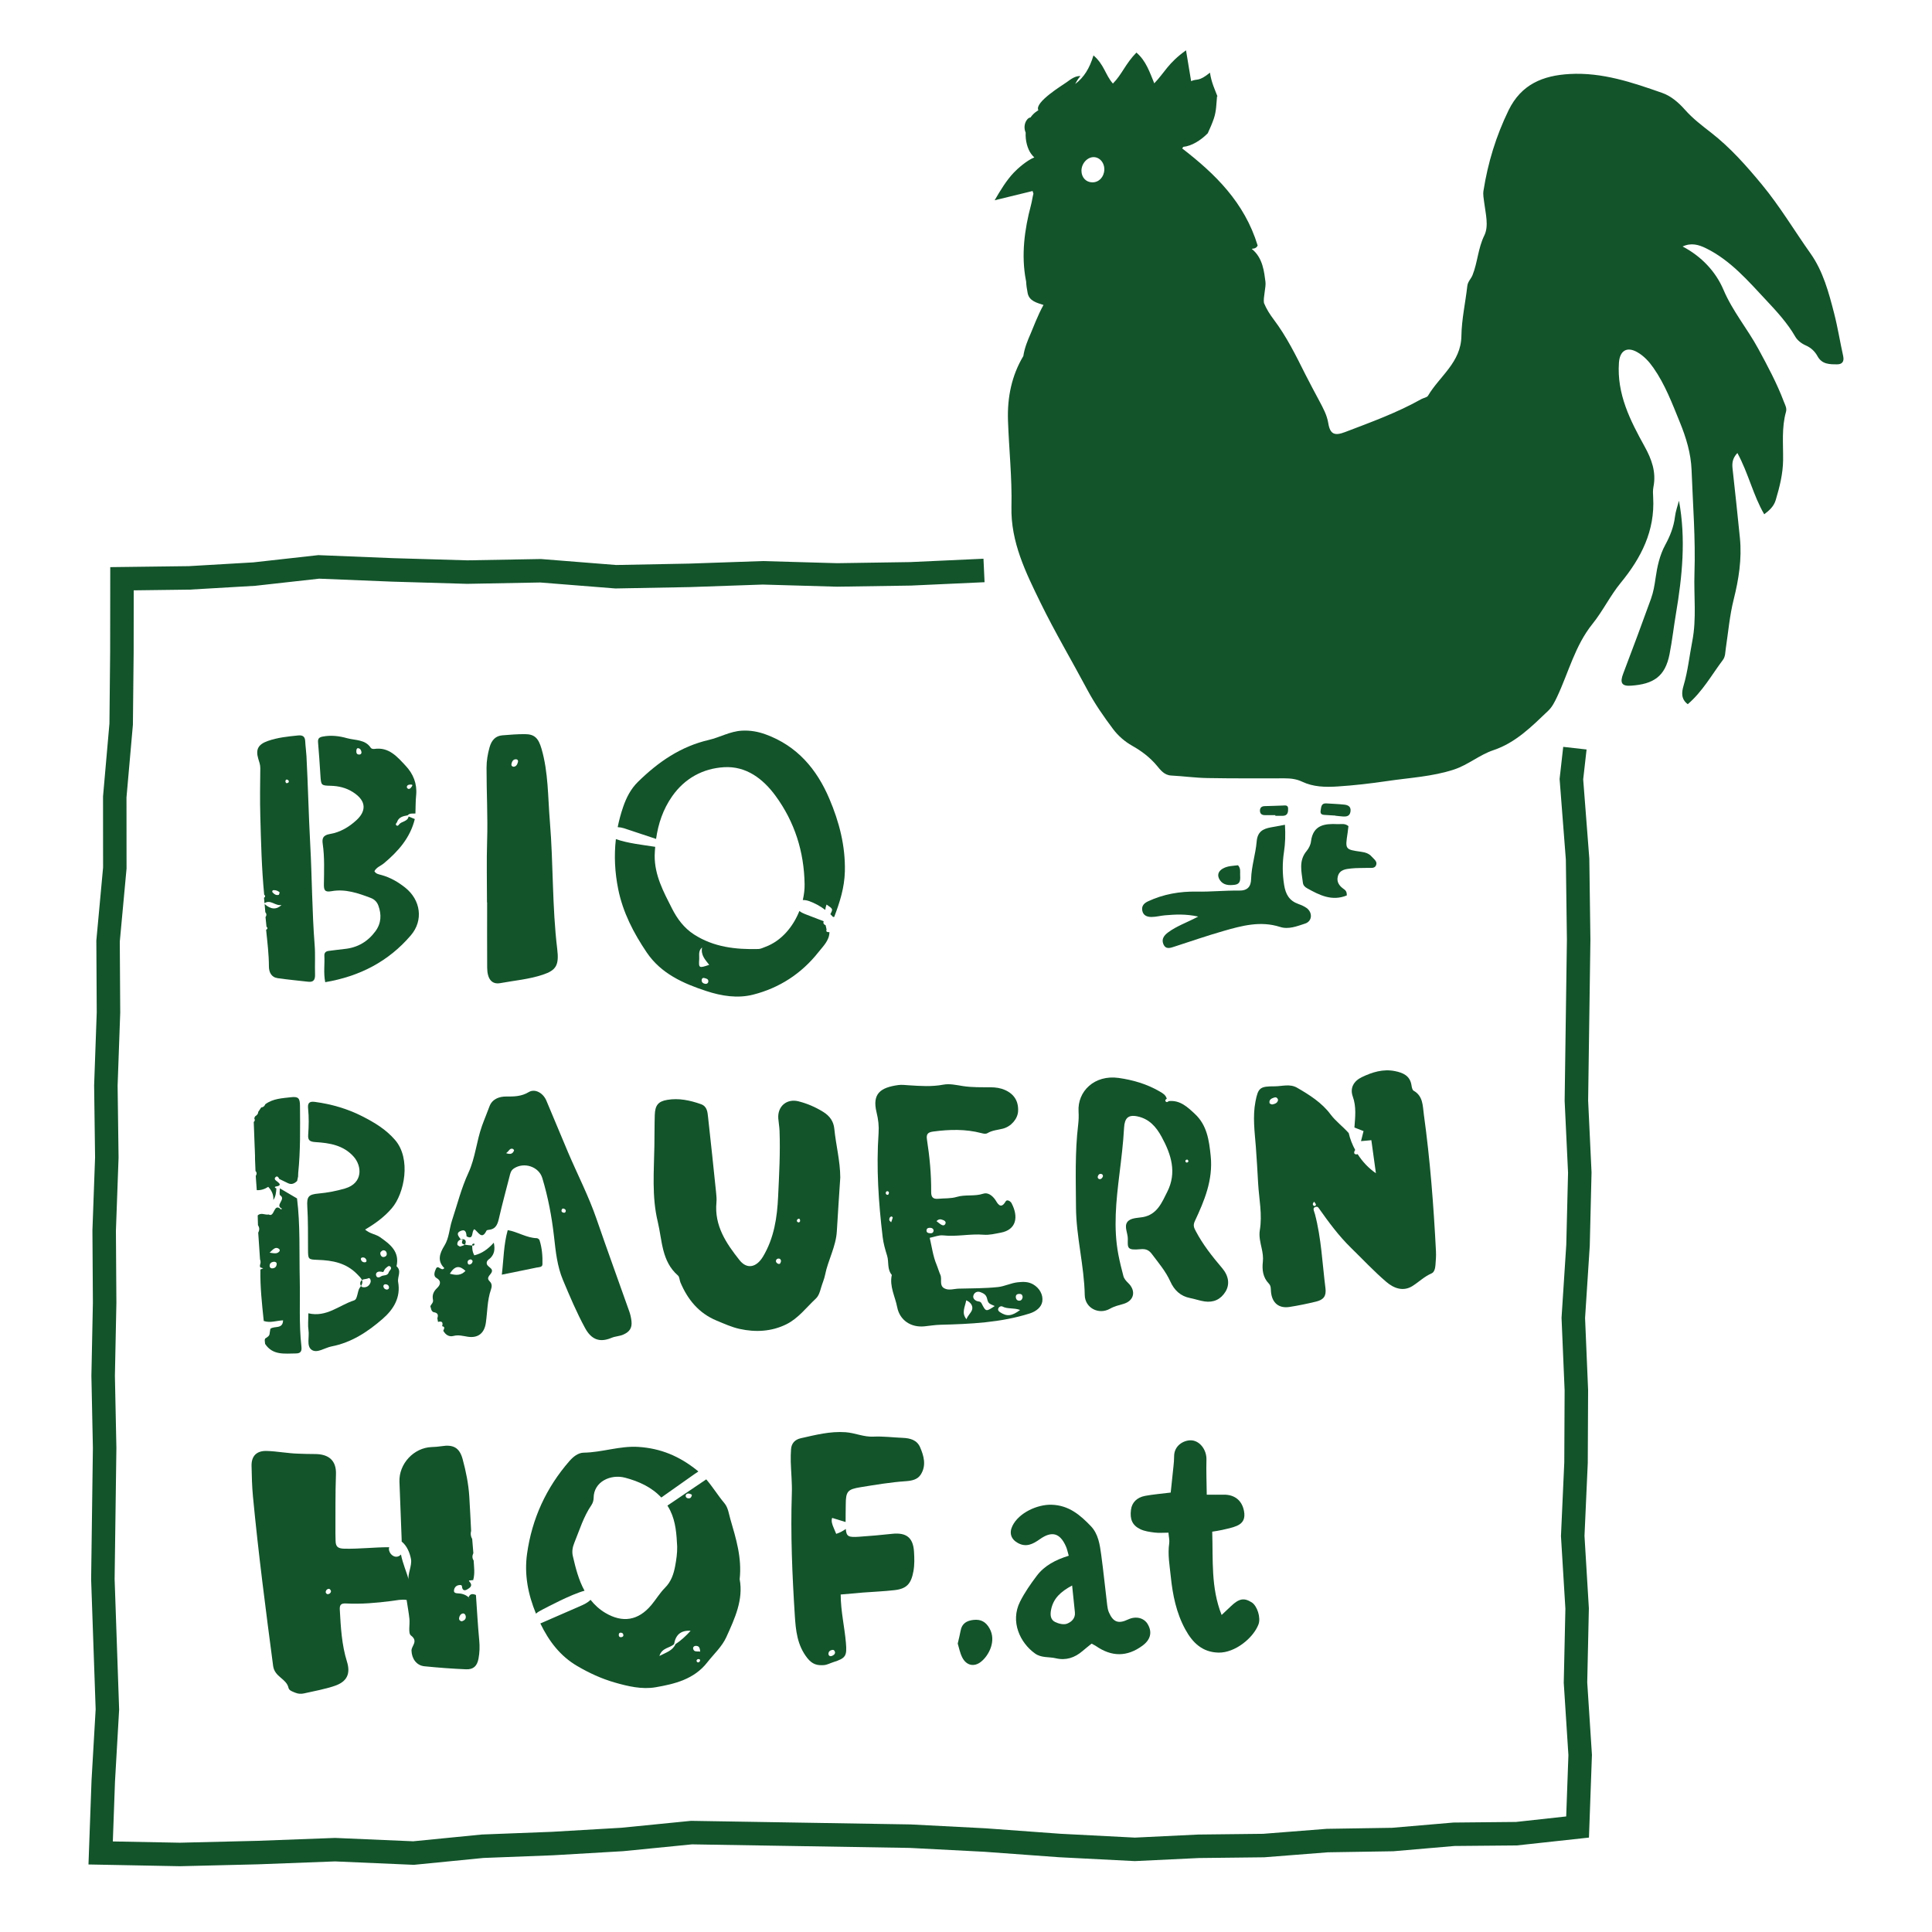 <?xml version="1.0" encoding="UTF-8"?>
<svg id="Ebene_1" xmlns="http://www.w3.org/2000/svg" xmlns:xlink="http://www.w3.org/1999/xlink" version="1.1" viewBox="0 0 600 600">
  <!-- Generator: Adobe Illustrator 29.5.0, SVG Export Plug-In . SVG Version: 2.1.0 Build 137)  -->
  <defs>
    <style>
      .st0 {
        fill: none;
      }

      .st1 {
        fill: #13542b;
      }

      .st2 {
        clip-path: url(#clippath);
      }
    </style>
    <clipPath id="clippath">
      <rect class="st0" x="27.48" y="15.623" width="545.042" height="563.948"/>
    </clipPath>
  </defs>
  <g class="st2">
    <path class="st1" d="M362.874,475.987c-1.649,0-2.991.132-4.288-.036-1.513-.192-3.115-.399-4.46-1.05-2.515-1.218-3.274-3.111-2.887-6.053.287-2.204,1.801-3.813,4.424-4.3,2.496-.459,5.039-.659,7.91-1.018.291-2.727.591-5.462.863-8.197.1-.994.204-1.996.196-2.995-.04-3.418,2.947-5.035,5.131-5.035,2.811.004,4.991,2.939,4.911,6.005-.096,3.494.048,6.996.092,10.885,2.009,0,3.63.024,5.251-.004,3.398-.056,5.702,1.785,6.321,5.091.415,2.224-.2,3.717-2.236,4.592-1.409.607-2.963.89-4.468,1.246-1.062.252-2.148.383-3.166.559.28,8.757-.451,17.401,2.919,25.87,1.006-.95,1.948-1.833,2.883-2.719,2.527-2.408,4.077-2.695,6.46-1.194,1.705,1.074,2.891,4.752,2.104,6.832-1.597,4.221-7.283,8.86-12.382,8.768-5.083-.088-8.126-3.134-10.346-7.207-2.799-5.123-3.925-10.693-4.52-16.495-.351-3.426-.982-6.772-.475-10.234.14-.95-.128-1.96-.236-3.31"/>
    <path class="st1" d="M332.958,492.392c-3.518,1.889-5.866,3.985-6.548,7.587-.299,1.561-.168,3.043,1.274,3.753,1.082.531,2.647.91,3.682.519,1.334-.503,2.651-1.637,2.456-3.518-.272-2.595-.539-5.191-.863-8.341M339,510.448c-1.078.878-1.952,1.553-2.787,2.276-2.424,2.088-5.143,3.015-8.337,2.264-2.136-.499-4.44-.06-6.421-1.465-4.648-3.306-7.786-9.906-4.676-16.099,1.429-2.847,3.286-5.514,5.215-8.066,2.416-3.194,5.894-4.963,9.918-6.213-.307-1.038-.487-1.996-.866-2.867-1.841-4.197-4.372-4.927-8.146-2.244-2.12,1.501-4.189,2.571-6.756,1.178-2.18-1.182-2.807-3.138-1.709-5.362,1.98-4.033,7.71-6.676,12.162-6.54,5.367.168,8.884,3.202,12.194,6.664,2.312,2.416,2.775,5.758,3.21,8.944.703,5.175,1.222,10.374,1.849,15.564.092.763.228,1.557.531,2.252,1.334,3.055,2.943,3.63,5.946,2.212,2.424-1.142,4.943-.535,6.117,1.469,1.481,2.535.831,4.839-1.629,6.656-4.831,3.558-9.615,3.478-14.466.112-.355-.244-.763-.415-1.35-.735"/>
    <path class="st1" d="M297.433,510.423c.375-1.649.691-2.823.898-4.013.399-2.264,1.941-3.103,3.997-3.33,2.328-.26,3.821.631,4.943,2.567,2.248,3.885-.148,8.461-2.599,10.418-2.14,1.713-4.544,1.198-5.826-1.306-.735-1.429-1.022-3.087-1.413-4.336"/>
    <path class="st1" d="M247.876,378.53c-.335.188-.507.491-.339.831.08.152.427.299.587.248.379-.12.419-.467.307-.823-.092-.295-.283-.379-.555-.256M242.557,391.655c-.036-.439-.248-.763-.643-.791-.583-.044-.974.335-.938.882.02.272.399.647.691.739.711.224.751-.407.89-.831M260.956,365.677c-.359,5.57-.751,11.136-1.07,16.706-.272,4.771-2.735,8.94-3.65,13.536-.268,1.358-.859,2.643-1.242,3.981-.355,1.238-.703,2.519-1.645,3.406-2.955,2.767-5.466,6.153-9.152,7.97-4.576,2.264-9.559,2.519-14.498,1.433-2.46-.539-4.819-1.621-7.167-2.591-5.49-2.272-8.96-6.508-11.22-11.859-.295-.703-.264-1.701-.763-2.132-5.131-4.452-4.887-10.953-6.285-16.742-1.869-7.73-1.162-15.668-1.038-23.542.052-3.182.02-6.369.12-9.547.096-3.023,1.042-4.245,3.877-4.724,3.594-.607,7.067.14,10.457,1.334,1.968.695,2.044,2.484,2.224,4.093.875,7.798,1.681,15.6,2.492,23.402.104,1.014.196,2.048.1,3.055-.679,7.207,3.043,12.697,7.183,17.908,2.34,2.947,5.283,2.224,7.291-1.134,3.446-5.766,4.384-12.143,4.684-18.639.319-6.812.699-13.632.439-20.46-.048-1.266-.295-2.519-.387-3.785-.276-3.781,2.643-6.253,6.317-5.311,2.719.695,5.239,1.785,7.67,3.294,2.088,1.298,3.198,3.035,3.41,5.203.495,5.055,1.833,10.018,1.853,15.145"/>
    <path class="st1" d="M276.086,370.467c-.072-.407-.323-.631-.711-.491-.156.052-.323.359-.307.543.028.387.331.627.711.531.144-.04.208-.383.307-.583M276.761,379.587c.196-.563.379-1.006.487-1.461.02-.088-.307-.379-.403-.351-.567.176-.743.643-.655,1.182.028.172.264.303.571.631M289.946,382.11c-.068-.431-.383-.747-.954-.803-.531-.048-1.098.064-1.222.599-.196.831.447,1.066,1.114,1.098.503.024.99-.092,1.062-.894M317.601,402.842c-.048-.543-.236-.962-.875-1.006-.727-.048-1.29.192-1.258.998.02.495.28,1.01.875,1.094.795.108,1.114-.399,1.258-1.086M290.836,379.228c.535.419.89.723,1.27.982.551.379,1.186.567,1.509-.192.212-.503-.172-.95-.695-1.106-.559-.16-1.138-.583-2.084.315M300.152,409.697c.367-1.106,1.354-1.905,1.697-2.839.415-1.134-.248-2.384-1.777-3.035-.375,2.072-1.569,3.925.08,5.874M316.806,406.823c-2.012-.743-3.861-.22-5.482-1.07-.415-.216-1.014.004-1.258.519-.26.551.056.954.503,1.246,2.112,1.385,3.65,1.25,6.237-.695M308.924,405.605c-1.865-.815-2.008-.783-2.4-2.4-.295-1.21-1.194-1.589-2.052-1.921-.878-.339-1.841.02-2.16,1.002-.26.791.272,1.425,1.006,1.745.523.228,1.146.016,1.533.775,1.33,2.619,1.378,2.595,4.073.799M288.732,384.414c.683,2.927,1.026,5.682,2.1,8.273.439,1.058.739,2.176,1.206,3.222.603,1.358-.439,3.282,1.218,4.189,1.397.763,3.003.136,4.512.1,4.057-.096,8.13-.072,12.154-.491,2.044-.216,4.005-1.246,6.117-1.481,1.669-.184,3.262-.244,4.819.647,1.96,1.126,3.162,3.23,2.835,5.331-.272,1.741-1.889,3.067-3.913,3.705-9.048,2.855-18.387,3.27-27.755,3.51-1.649.04-3.294.323-4.939.487-4.165.423-7.666-1.865-8.461-5.977-.639-3.306-2.452-6.441-1.665-9.986-1.509-1.769-.871-4.061-1.446-5.921-.599-1.929-1.158-3.849-1.393-5.826-1.282-10.729-2.016-21.486-1.27-32.299.152-2.176-.092-4.264-.619-6.409-1.481-5.981,1.374-7.75,6.684-8.509,1.11-.16,2.276,0,3.414.072,3.546.228,7.059.475,10.625-.2,1.948-.371,4.021.112,6.053.431,2.843.447,5.778.359,8.673.383,1.561.008,3.039.224,4.46.859,2.839,1.27,4.216,3.514,4.033,6.62-.14,2.328-2.148,4.724-4.76,5.378-1.593.403-3.258.495-4.728,1.37-.555.331-1.218.184-1.857.016-4.967-1.306-9.974-1.174-15.017-.495-1.577.216-2.208.711-1.945,2.436.835,5.394,1.366,10.829,1.314,16.291-.016,1.725.639,2.296,2.228,2.148,1.897-.176,3.889-.032,5.678-.567,2.719-.823,5.542-.104,8.269-1.01,1.354-.447,2.735.459,3.733,1.885.571.819,1.601,3.326,3.226.507.407-.703,1.493-.096,1.845.583,2.216,4.261,1.477,8.237-3.394,9.136-1.749.319-3.494.783-5.299.631-4.197-.351-8.361.679-12.574.208-1.302-.144-2.683.463-4.165.755"/>
    <path class="st1" d="M142.839,387.135c.783-.303,1.841-.295,1.801-1.509-.02-.579-.523-.839-1.002-.779-.751.096-1.441.367-1.605,1.286-.124.699.443.751.807,1.002M146.788,391.627c-.2-.283-.359-.591-.823-.483-.571.136-.823.511-.735,1.026.048.287.228.679.747.515.539-.176.739-.555.811-1.058M174.38,375.871c-.076.463.244.627.587.731.415.128.683-.096.739-.483.06-.419-.256-.627-.603-.755-.467-.168-.607.164-.723.507M157.174,358.119c1.477.535,2.12.1,2.468-.851.04-.104-.26-.451-.451-.499-.942-.236-1.114.747-2.016,1.35M139.697,395.56c1.976.547,3.442.583,4.867-.867-1.865-1.757-3.318-1.637-4.867.867M143.73,385.015c-.343.615-.479,1.262.383,1.461.954.224,1.948.268,2.931.367.076.004.192-.144.256-.24.184-.291.068-.427-.323-.359-.116.02-.303.12-.307.192-.056,1.114-.036,2.224.635,3.418,2.288-.559,4.153-1.829,6.049-3.925.427,2.06.176,3.486-1.006,4.716-.419.439-1.034.635-1.178,1.382-.283,1.477,2.252,1.665,1.481,3.158-.487.942-1.781,1.593-.531,2.807.775.751.623,1.709.347,2.5-1.174,3.378-1.082,6.928-1.593,10.398-.475,3.206-2.464,4.728-5.598,4.245-1.497-.232-2.895-.655-4.464-.24-1.366.359-2.452-.375-3.146-1.613.168-.547.751-1.198-.355-1.425.355-1.202-.056-1.657-1.282-1.322-.068-.383-.14-.767-.208-1.15.419-1.11.028-1.725-1.142-1.865-.839-.327-.763-1.174-1.03-1.825.244-.683,1.002-1.126.819-2.016-.311-1.485.144-2.599,1.314-3.713.739-.699,1.585-2.036-.228-3.071-1.054-.603-.595-1.905-.2-2.803.695-1.577,1.685.946,2.635-.272-2.292-2.236-1.429-4.62.02-6.96,1.489-2.4,1.509-5.247,2.368-7.846,1.633-4.939,2.887-10.014,5.083-14.758,2.156-4.66,2.511-9.823,4.232-14.618.723-2.024,1.581-4.009,2.312-6.025.803-2.22,2.919-3.099,5.251-3.079,2.416.02,4.68-.008,6.936-1.366,1.929-1.166,4.46.232,5.478,2.615,2.296,5.367,4.476,10.785,6.772,16.151,2.943,6.888,6.385,13.56,8.832,20.667,3.306,9.615,6.8,19.162,10.182,28.749.335.954.547,1.972.659,2.979.224,2.112-.607,3.29-2.555,4.149-1.174.515-2.44.495-3.65,1.002-3.658,1.545-6.253.555-8.213-3.051-2.615-4.803-4.736-9.839-6.852-14.882-1.813-4.308-2.26-8.84-2.771-13.38-.699-6.213-1.845-12.33-3.654-18.311-1.078-3.574-5.67-5.059-8.808-2.991-.998.655-1.146,1.597-1.393,2.575-1.062,4.185-2.212,8.349-3.174,12.558-.443,1.952-.859,3.717-3.282,3.937-.24.02-.607.104-.687.272-1.433,2.995-2.504.407-3.745-.459-1.022.583-.064,3.49-2.432,2.208-.084-1.206-.327-2.36-1.917-1.645-1.378.619-.671,1.497-.088,2.328.236.339.455.475.839.375"/>
    <path class="st1" d="M369.123,360.665c-.112-.188-.192-.479-.347-.527-.172-.048-.539.076-.595.212-.148.371.024.703.455.703.164,0,.323-.252.487-.387M342.526,365.344c.044-.427-.168-.715-.563-.775-.599-.092-.918.339-1.046.823-.092.363.16.767.543.799.555.052.867-.367,1.066-.847M362.974,341.962c3.53-.383,5.858,1.889,8.102,3.969,3.753,3.482,4.412,8.134,4.915,13.049.767,7.455-1.941,13.883-4.935,20.28-.639,1.37-.18,2.148.319,3.103,2.204,4.185,5.115,7.862,8.165,11.448,2.104,2.476,2.404,5.131,1.042,7.339-1.493,2.428-3.721,3.422-6.492,3.023-1.505-.216-2.959-.759-4.46-1.046-3.035-.579-4.967-2.468-6.181-5.163-1.429-3.162-3.658-5.762-5.71-8.501-.926-1.238-1.885-1.669-3.538-1.513-4.296.407-3.977-.451-3.945-3.194.024-1.769-1.19-3.789-.184-5.211.966-1.366,3.17-1.258,4.871-1.561,4.452-.803,5.905-4.576,7.571-7.874,2.999-5.938,1.246-11.552-1.753-17.042-1.729-3.162-3.869-5.594-7.515-6.365-2.923-.611-3.993.587-4.157,3.574-.26,4.8-.859,9.587-1.441,14.363-1.014,8.321-1.921,16.639-.331,24.988.427,2.228.974,4.436,1.557,6.632.224.859.827,1.545,1.485,2.176,2.543,2.444,1.861,5.538-1.45,6.5-1.441.415-2.831.723-4.216,1.509-3.458,1.956-7.738-.224-7.814-4.245-.176-9.188-2.667-18.124-2.719-27.28-.048-8.513-.347-17.054.667-25.551.168-1.382.212-2.803.128-4.193-.375-6.237,4.931-11.476,12.474-10.41,4.384.619,8.701,1.869,12.63,4.145,1.022.591,1.972,1.11,2.296,2.328-.391.176-.607.491-.323.839.287.355.647.104.942-.116"/>
    <path class="st1" d="M159.376,238.114c.855.036,1.286-.631,1.497-1.537.092-.399-.168-.735-.507-.767-.898-.092-1.362.539-1.537,1.505-.076.431.16.679.547.799M151.239,280.255c0-6.365-.16-12.733.04-19.086.24-7.583-.192-15.145-.18-22.716.004-2.2.347-4.256.93-6.341.667-2.388,1.968-3.578,3.969-3.749,2.344-.196,4.696-.383,7.043-.371,2.963.012,4.173,1.242,5.135,4.552,2.132,7.323,1.964,15.001,2.591,22.568,1.094,13.173.683,26.461,2.28,39.59.615,5.035-.307,6.604-4.44,7.99-4.336,1.449-8.828,1.813-13.252,2.627-2.651.487-4.041-1.322-4.061-4.827-.044-6.744-.012-13.492-.012-20.236h-.044Z"/>
    <path class="st1" d="M119.058,399.513c.092.479.339.819.894.954.479.116.807-.216.839-.475.088-.719-.395-1.114-1.082-1.15-.359-.016-.643.208-.651.671M113.795,391.335c-.188-.523-.547-.851-1.11-.831-.407.016-.727.22-.575.703.172.535.575.819,1.13.815.427,0,.679-.212.555-.687M118.974,388.285c-.555.236-1.026.583-.819,1.306.144.495.507.871,1.066.771.691-.116,1.018-.579.847-1.29-.132-.531-.503-.795-1.094-.787M115.101,398.151c.12-.811-.315-1.378-.691-1.182-.839.431-2.18.044-2.507,1.274-.156.591.188,1.433.779,1.517,1.286.18,2.12-.567,2.42-1.609M120.739,395.053c.28-.519,1.026-1.038.575-1.609-.527-.671-1.098.08-1.517.399-.355.272-.523.795-.775,1.206-.371-.052-.743-.152-1.114-.148-.751.004-1.27.447-1.11,1.162.192.839.942.743,1.473.359.775-.563,2.144-.032,2.468-1.37M95.759,407.858c5.654,1.318,9.543-2.496,14.159-3.997.695-.228.811-.906.998-1.509.268-.847.347-1.853.863-2.504,1.505-1.893.515-2.751-.91-4.193-3.43-3.478-7.619-4.232-12.146-4.392-3.035-.104-3.047-.152-3.067-3.238-.024-4.448.048-8.896-.224-13.344-.192-3.146.451-3.745,3.538-4.025,2.787-.256,5.51-.775,8.197-1.569,5.606-1.649,5.283-6.96,2.643-9.902-3.17-3.538-7.475-4.229-11.783-4.492-1.952-.12-2.44-.627-2.312-2.36.192-2.671.24-5.346-.028-8.018-.156-1.537.168-2.372,2.08-2.116,5.215.699,10.182,2.136,14.854,4.532,3.709,1.905,7.159,3.949,10.05,7.271,5.067,5.83,2.963,16.614-.986,21.222-2.324,2.715-5.111,4.748-8.305,6.628,1.509,1.33,3.298,1.413,4.62,2.344,3.119,2.196,6.189,4.472,5.143,9.056,1.701,1.461.212,3.262.503,4.899.847,4.76-1.385,8.437-4.764,11.388-4.632,4.045-9.719,7.407-15.924,8.605-2.096.403-4.476,2.228-6.169,1.058-1.681-1.162-.659-4.013-.986-6.105-.232-1.481-.044-3.031-.044-5.239"/>
    <path class="st1" d="M112.262,233.595c-.088-.515-.291-1.11-.998-1.234-.427-.076-.559.343-.587.699-.044.639.008,1.27.874,1.27.359.004.707-.14.711-.735M126.333,244.448c.112.427.479.655.811.535.319-.116.599-.471.787-.787.379-.631-.244-.543-.507-.539-.511.008-1.018.136-1.09.791M128.821,254.358c-1.417,5.838-5.171,10.05-9.615,13.764-.958.795-2.26,1.178-2.927,2.432.471.871,1.35.962,2.164,1.186,2.747.747,5.163,2.156,7.371,3.897,4.839,3.829,5.758,10.178,1.781,14.834-6.952,8.142-15.924,12.753-26.593,14.554-.583-2.931-.12-5.594-.268-8.233-.048-.91.455-1.382,1.362-1.481,1.641-.188,3.274-.439,4.919-.603,4.025-.399,7.203-2.276,9.583-5.502,1.817-2.468,1.929-5.183.898-7.986-.415-1.126-1.222-1.925-2.352-2.356-3.937-1.501-7.95-2.875-12.222-2.092-2.108.387-2.352-.427-2.332-2.144.048-4.189.24-8.385-.367-12.57-.232-1.593.008-2.683,2.224-3.047,3.131-.507,5.946-2.148,8.325-4.368,2.675-2.5,3.446-5.738-1.226-8.685-2.06-1.302-4.396-1.873-6.892-1.929-2.955-.064-2.943-.168-3.146-3.242-.228-3.422-.431-6.852-.735-10.27-.1-1.166.371-1.557,1.421-1.761,2.567-.503,5.139-.196,7.551.487,2.543.723,5.642.316,7.423,3.023.16.24.703.379,1.034.327,4.6-.699,7.211,2.48,9.827,5.283,2.296,2.456,3.558,5.506,3.21,9.052-.188,1.893-.156,3.809-.224,5.71-.827.088-1.745-.196-2.416.567-1.425.252-2.827.543-3.33,2.192-.252.28-.511.635-.156.926.355.295.647-.016.859-.335.831-.982,2.611-.81,2.927-2.42.643.264,1.282.527,1.921.791"/>
    <path class="st1" d="M89.007,243.246c.208-.088.515-.116.607-.272.204-.339.04-.647-.319-.819-.268-.128-.499-.056-.603.224-.128.359-.024.663.315.866M86.858,277.138c-.503-.467-1.154-.719-1.877-.699-.411.016-.583.419-.307.727.483.539,1.086.962,1.873.743.132-.036.168-.395.311-.771M82.139,280.492c-.048-.555-.096-1.114-.148-1.669.451-.307.443-.639.052-.99-.783-8.11-.982-16.251-1.202-24.389-.14-4.963-.056-9.93-.004-14.894.012-1.058-.339-1.945-.631-2.919-.89-2.975.056-4.492,2.995-5.526,3.039-1.066,6.193-1.381,9.359-1.701,1.409-.144,2.16.28,2.228,1.809.068,1.517.299,3.027.383,4.556.487,9.132.671,18.288,1.17,27.411.567,10.425.559,20.871,1.374,31.285.24,3.047.024,6.121.124,9.18.048,1.581-.435,2.436-2.136,2.24-3.158-.359-6.329-.655-9.471-1.106-2.004-.287-2.711-1.881-2.719-3.638-.012-3.821-.483-7.598-.874-11.388.503-.268.555-.587.12-.966-.1-.99-.204-1.976-.303-2.963.355-.523.379-1.034-.064-1.525-.072-.847-.144-1.693-.216-2.543q2.867,2.567,5.263.299c-1.98.379-3.378-1.809-5.299-.563"/>
    <path class="st1" d="M85.932,392.516c-.008-.591-.579-.715-1.034-.651-.643.088-1.17.511-1.166,1.238.004.619.499.871,1.03.787.663-.108,1.122-.519,1.17-1.374M83.732,389.026c1.477.216,2.416.479,3.119-.515.084-.12-.024-.531-.172-.639-1.082-.799-1.761.004-2.947,1.154M82.222,416.314c-.012-.224.032-.431.14-.627.647-.427,1.401-.763,1.393-1.717.068-.431.136-.863.208-1.29,1.202-1.014,3.865.232,3.949-2.639-2.012.088-3.993.89-6.001.2-.559-5.311-1.142-10.621-1.042-15.976.287-.128.575-.252.863-.379-.303-.096-.607-.196-.91-.291-.076-.22-.108-.447-.096-.683.244-.603.276-1.21.028-1.821-.188-2.763-.375-5.522-.563-8.285.427-.779.431-1.545-.072-2.296-.028-1.014-.06-2.028-.088-3.043,1.058-1.018,2.284-.06,3.41-.299,1.921,1.074,1.461-3.885,3.885-1.533.068-.1.136-.2.208-.299-2.312-1.05,1.413-2.859-.507-4.105-.359-.236-.096-1.429-.12-2.18,1.777,1.046,3.558,2.088,5.338,3.131,1.038,8.321.659,16.69.847,25.04.156,6.964-.268,13.943.511,20.891.156,1.37-.092,2.204-1.693,2.212-3.518.024-7.195.647-9.579-2.967-.036-.347-.072-.695-.108-1.042"/>
    <path class="st1" d="M79.348,363.667c-.048-1.222-.1-2.448-.148-3.67,0-.359-.004-.715-.004-1.074-.024-.647-.048-1.294-.068-1.945-.016-.391-.036-.783-.052-1.174-.088-2.452-.18-4.907-.272-7.363.359-.311.435-.671.172-1.082.04-.228.116-.443.236-.643.491-.347.97-.703.974-1.393.311-.467.623-.934.938-1.405.659-.024,1.03-.423,1.27-.986,2.352-1.757,5.199-1.849,7.918-2.172,2.356-.28,2.835.295,2.851,2.687.04,6.948.168,13.895-.551,20.823-.012.359-.024.723-.036,1.086-.1.467-.2.93-.299,1.397-.827.815-1.737,1.25-2.891.675-.886-.439-1.777-.867-2.667-1.294-.196-.487-.599-1.002-1.054-.639-.711.571-.144,1.058.403,1.425,1.01.779,1.27,1.298-.355,1.561-.643.1-.291.463.12.607-.096,1.25-.196,2.504-.942,3.582.108-1.613-.499-2.939-1.593-4.081q-1.697,1.114-3.562,1.034c-.104-1.473-.208-2.951-.311-4.424.351-.531.379-1.042-.076-1.533"/>
    <path class="st1" d="M155.844,395.858c.579-4.871.567-9.291,1.833-13.835,3.127.531,5.842,2.424,9.016,2.5.299.008.771.335.859.615.783,2.436.978,4.967.91,7.499-.024.962-1.118.871-1.813,1.018-3.446.727-6.9,1.413-10.805,2.204"/>
    <path class="st1" d="M258.529,512.386c.427-.064.675.22.803.747.016.627-.539.99-1.102,1.166-.531.164-.99-.188-.942-.787.052-.707.599-1.03,1.242-1.126M285.741,449.449c-.966-2.24-3.079-2.819-5.367-2.907-3.047-.12-6.105-.531-9.136-.383-3.015.152-5.698-1.162-8.617-1.37-4.795-.347-9.331.839-13.911,1.865-1.809.407-2.919,1.541-3.047,3.446-.084,1.27-.124,2.543-.088,3.817.096,3.306.447,6.62.335,9.918-.415,12.618.12,25.211.922,37.785.295,4.6.699,9.287,3.897,13.32,1.569,1.988,3.134,2.328,5.163,2.172.986-.076,1.933-.607,2.903-.914,3.925-1.25,4.256-1.948,3.909-6.017-.419-4.919-1.597-9.767-1.625-14.989,2.388-.212,4.636-.431,6.888-.607,3.29-.256,6.6-.375,9.879-.755,3.789-.439,5.135-2.044,5.826-5.866.371-2.048.303-4.069.18-6.085-.272-4.384-2.396-6.009-6.824-5.534-3.41.363-6.832.683-10.254.906-3.214.212-3.925-.008-4.109-2.42-.906.659-1.905,1.19-2.975,1.521l-.799-1.893c-.411-.974-.827-2.068-.463-3.059,1.393.423,2.787.851,4.181,1.274-.012-1.813.036-3.63.048-5.446.02-4.053.547-4.716,4.62-5.367,4.648-.747,9.287-1.541,13.995-1.861,1.793-.124,3.67-.439,4.712-2.116,1.745-2.811.93-5.714-.244-8.437"/>
    <path class="st1" d="M145.632,496.347c-.032-.044-.04-.104-.052-.16.08.08.164.16.244.24-.068-.024-.164-.032-.192-.08M143.472,503.502c-.615-.04-.95-.435-.898-.958.068-.623.411-1.25,1.038-1.438.515-.156.934.24,1.026.791.144.902-.407,1.346-1.166,1.605M101.706,495.093c-.379-.132-.627-.451-.547-.823.116-.531.563-.894,1.086-.835.224.024.591.559.551.803-.088.503-.499.847-1.09.855M148.827,509.408c-.439-4.68-.691-9.375-1.018-14.063-.982-.443-1.829-.459-2.284.703-.978-.855-2.144-1.194-3.418-1.226-.535-.012-1.102-.164-1.122-.711-.02-.607.256-1.238.835-1.593.571-.347,1.605-.431,1.637.076.092,1.362.815,1.505,1.645,1.01.759-.455,1.865-1.122.743-2.348-.559-.611.192-.399.367-.463.22-.08.483-.044.731-.056.591-2.028.268-4.077.148-6.117-.515-.747-.439-1.517-.088-2.3-.12-1.457-.24-2.915-.359-4.372-.463-.803-.575-1.649-.335-2.543-.188-3.55-.339-7.099-.567-10.649-.256-3.949-1.034-7.826-2.076-11.635-.962-3.518-2.871-4.588-6.568-3.989-1.002.16-2.02.228-3.035.264-5.562.196-10.226,5.219-10.01,10.797.228,5.842.459,11.687.671,17.529.012.411.02.743.02,1.042,1.605,1.23,2.527,3.458,2.895,5.454.359,1.952-1.118,4.827-.727,6.329-.503-1.925-1.857-5.031-2.392-7.782-.295.327-.667.571-1.118.659-1.541.299-2.971-1.497-2.539-2.923-4.64-.004-9.256.563-13.907.463-2.144-.044-2.715-.711-2.743-2.527-.012-.763-.048-1.525-.044-2.288.036-6.093-.06-12.198.164-18.288.156-4.177-2.124-6.341-6.68-6.297-1.657.016-3.298-.068-4.943-.112-3.306-.084-6.552-.739-9.843-.847-3.142-.104-4.803,1.529-4.748,4.608.064,3.17.136,6.357.435,9.511,1.677,17.593,3.957,35.11,6.265,52.627.459,3.506,4.141,3.905,4.787,6.86.176.819,1.302,1.146,2.132,1.489.851.355,1.773.399,2.635.208,3.222-.727,6.505-1.302,9.615-2.364,3.753-1.282,4.935-3.729,3.765-7.495-1.645-5.279-1.925-10.701-2.228-16.147-.088-1.521.387-2.004,1.925-1.929,4.7.24,9.379-.16,14.039-.759,1.581-.204,3.162-.587,4.792-.335.319,2.116.667,3.989.867,5.874.192,1.769-.455,4.452.467,5.155,2.42,1.837.124,3.21.176,4.724.088,2.523,1.577,4.6,4.009,4.843,4.284.431,8.593.755,12.897.938,2.332.1,3.478-.998,3.909-3.326.351-1.873.403-3.753.224-5.678"/>
    <path class="st1" d="M408.359,374.543c-.379-.02-.711-.224-.643-.679.032-.208.22-.395.387-.679.216.311.459.563.575.871.044.112-.212.491-.319.487M395.178,342.987c-.28.056-.882-.232-.918-.431-.196-1.11.675-1.449,1.489-1.717.499-.16.95.036,1.162.711-.092.958-.906,1.266-1.733,1.437M445.952,388.618c-.727-14.219-1.813-28.406-3.765-42.513-.371-2.691-.204-5.706-3.178-7.379-.415-.232-.567-1.11-.663-1.713-.451-2.947-2.647-3.873-5.111-4.368-3.67-.743-7.083.316-10.334,1.885-2.511,1.218-3.725,3.378-2.783,6.001,1.15,3.19.751,6.389.511,9.631.946.367,1.889.735,2.835,1.106-.264,1.038-.523,2.076-.787,3.119,1.07-.096,2.14-.196,3.21-.291.471,3.422.946,6.844,1.417,10.266-2.276-1.561-4.193-3.61-5.678-5.938-.108.044-.236.072-.379.076-.395.012-.747-.18-.691-.655.032-.291.144-.527.323-.691-.902-1.657-1.597-3.426-2.024-5.267-1.813-2.056-4.049-3.658-5.674-5.85-2.631-3.538-6.476-6.001-10.342-8.225-2.264-1.31-4.632-.451-6.996-.447-4.496,0-5.111.379-5.949,4.736-.906,4.724-.24,9.395.124,14.075.299,3.793.487,7.611.711,11.4.28,4.803,1.334,9.607.519,14.466-.319,1.917.176,3.821.583,5.662.307,1.397.515,2.747.359,4.149-.28,2.504.016,4.859,1.841,6.756.727.751.607,1.601.679,2.476.28,3.506,2.412,5.335,5.79,4.795,2.763-.435,5.514-.998,8.233-1.661,2.372-.575,3.202-1.765,2.899-4.161-.978-7.686-1.274-15.469-3.266-23.015-.204-.771-.711-1.633-.192-2.056.902-.463,1.162-.096,1.362.188,3.079,4.356,6.209,8.629,10.07,12.39,3.63,3.542,7.095,7.267,10.957,10.561,2.352,2.008,5.255,3.047,8.102,1.254,1.976-1.246,3.658-2.939,5.882-3.897.95-.411,1.17-1.637,1.254-2.667.112-1.393.224-2.803.152-4.197"/>
    <path class="st1" d="M181.529,494.013c-1.845-3.366-2.771-7.059-3.63-10.769-.323-1.401-.096-2.751.459-4.101,1.629-3.989,2.859-8.149,5.338-11.759.407-.599.655-1.437.659-2.164.012-5.111,5.315-7.491,9.787-6.305,4.264,1.13,8.265,2.959,11.228,6.153,3.246-2.292,6.492-4.584,9.739-6.876.128-.088.843-.607,1.773-1.206-.12-.104-.228-.212-.355-.315-5.51-4.436-11.312-6.876-18.272-7.323-5.79-.367-11.248,1.705-16.966,1.789-1.733.028-3.246,1.226-4.488,2.651-7.195,8.277-11.572,17.82-13.109,28.669-.93,6.564.315,12.741,2.759,18.675.627-.559,1.401-.962,2.16-1.346,1.206-.607,8.625-4.604,12.917-5.774"/>
    <path class="st1" d="M217.1,512.882c-.715-.032-1.577.148-1.825-.795-.14-.531.248-.942.827-.946,1.23-.016,1.23.942,1.354,1.789-.12-.016-.236-.044-.355-.048M217.371,515.861c-.176.343-.467.519-.807.343-.148-.072-.291-.419-.236-.563.132-.335.467-.475.823-.367.28.088.339.319.22.587M214.836,464.504c-.22.687-.603.89-1.142.815-.603-.084-.871-.591-.707-1.026.172-.451.751-.583,1.25-.379.299.124.759.208.599.591M209.793,510.59c-.894,2.04-2.871,2.567-5.007,3.686.815-2.639,3.29-2.412,4.564-3.701.463-2.771,1.976-4.308,5.135-4.129-1.461,1.613-2.959,3.003-4.692,4.145M192.987,508.434c-.415.104-.763-.156-.807-.479-.056-.459.04-1.002.747-.902.375.056.627.283.659.695.072.463-.256.599-.599.687M229.709,490.442c.739-6.68-1.146-12.658-2.883-18.643-.495-1.697-.687-3.578-1.857-4.971-2.004-2.384-3.59-5.019-5.642-7.399-4.017,2.715-8.034,5.43-12.051,8.142.315.503.615,1.026.886,1.581,1.709,3.506,1.945,7.319,2.14,11.12.04,2.052-.248,4.057-.619,6.049-.471,2.515-1.238,4.851-3.166,6.78-1.605,1.605-2.783,3.63-4.256,5.378-4.049,4.819-8.892,5.602-14.263,2.424-1.821-1.082-3.33-2.46-4.604-4.069-.863.902-2.084,1.469-3.25,1.976-4.113,1.789-8.221,3.578-12.334,5.367,2.631,5.45,6.133,10.122,11.512,13.257,3.662,2.136,7.459,3.893,11.504,5.059,4.165,1.202,8.525,2.232,12.773,1.501,5.961-1.022,11.963-2.496,16.024-7.694,2.036-2.607,4.584-4.883,5.957-7.91,2.623-5.778,5.323-11.591,4.129-17.948"/>
    <path class="st1" d="M217.149,297.808c.076-1.142-.375-2.472.89-3.574-.471,2.388.994,3.841,2.212,5.406-3.186,1.078-3.298,1.058-3.103-1.833M218.914,305.526c-.647-.132-1.122-.571-.982-1.318.068-.375.387-.615.811-.475.563.18,1.27.224,1.242,1.086-.096.631-.583.807-1.07.707M256.699,288.66c-.1-.439-.196-.882-.295-1.322-.783-.343-.755-.771-.603-1.238-1.949-.751-3.897-1.497-5.846-2.248-.571-.22-1.19-.539-1.701-.93-1.929,4.839-5.526,9.272-10.573,11.14-.707.26-1.433.643-2.156.663-7.043.184-13.887-.575-20.005-4.528-3.091-2.001-5.191-4.835-6.828-8.058-2.651-5.207-5.438-10.374-5.375-16.455.028-.906.084-1.805.16-2.695-4.037-.627-8.517-1.094-12.21-2.396-.587,5.123-.335,10.314.727,15.564,1.469,7.255,4.792,13.624,8.848,19.629,4.44,6.568,11.316,9.639,18.559,12.007,4.728,1.545,9.675,2.32,14.462,1.11,8.181-2.068,15.081-6.556,20.328-13.221,1.417-1.801,3.342-3.546,3.406-6.185-.511-.052-1.19.072-.898-.839"/>
    <path class="st1" d="M257.561,248.059c-3.897-9.188-10.01-16.423-19.761-19.981-2.44-.886-4.839-1.31-7.455-1.158-3.646.212-6.78,2.072-10.15,2.855-8.832,2.048-15.74,6.844-22.041,13.009-2.3,2.244-3.646,4.967-4.624,7.798-.719,2.084-1.282,4.185-1.701,6.297.667.036,1.338.144,1.948.343,3.322,1.106,6.648,2.212,9.974,3.314.667-4.72,2.148-9.188,5.003-13.261,3.921-5.586,9.543-8.609,16.064-9.012,6.88-.423,12.143,3.578,16.032,8.888,5.934,8.11,8.86,17.325,9.024,27.439.028,1.577-.172,3.246-.559,4.927.623-.016,1.29.096,1.857.295,1.841.639,3.562,1.585,5.115,2.767.076-.559.184-1.114.399-1.661,2.016,1.358,2.036,1.37,1.186,2.991.287.276.555.563.827.855.128-.004.252-.012.371-.004,1.733-4.556,3.182-9.084,3.306-14.111.196-7.986-1.777-15.433-4.816-22.592"/>
    <path class="st1" d="M399.055,256.144c.18,3.123.1,5.77-.303,8.409-.515,3.418-.515,6.78.04,10.258.483,2.999,1.633,4.927,4.448,5.938.875.315,1.773.691,2.52,1.23,1.941,1.409,1.785,4.121-.451,4.847-2.48.803-5.119,1.897-7.782,1.042-6.025-1.941-11.771-.407-17.485,1.234-5.099,1.461-10.118,3.198-15.165,4.831-1.37.443-2.847,1.082-3.598-.767-.623-1.533.236-2.679,1.469-3.594,2.655-1.98,5.794-3.039,9.371-4.919-3.845-.851-7.091-.671-10.338-.395-1.401.12-2.791.519-4.189.515-1.254-.004-2.527-.383-2.839-1.933-.307-1.509.563-2.356,1.785-2.927,4.779-2.232,9.899-3.115,15.077-3.015,4.404.088,8.772-.383,13.153-.315,2.715.04,3.713-1.266,3.777-3.618.104-3.953,1.397-7.726,1.721-11.603.256-3.059,1.905-3.945,4.368-4.408,1.382-.26,2.763-.507,4.42-.811"/>
    <path class="st1" d="M418.25,278.09c-4.58,1.873-8.449-.072-12.302-2.224-.759-.419-1.234-.942-1.33-1.765-.395-3.358-1.389-6.76,1.166-9.819.675-.807,1.23-1.917,1.354-2.947.643-5.183,4.26-5.59,8.313-5.394,1.062.052,2.196-.331,3.322.623-.076.627-.148,1.374-.26,2.112-.783,5.115-.787,5.143,4.189,5.85,1.294.18,2.46.527,3.314,1.529.671.791,1.881,1.489,1.302,2.731-.463.99-1.625.715-2.535.747-1.717.064-3.446-.008-5.147.176-1.693.18-3.574.355-4.145,2.412-.483,1.741.415,2.987,1.809,3.965.495.347,1.014.747.95,2.004"/>
    <path class="st1" d="M414.722,253.288c-.934-.056-1.873-.108-2.807-.176-.91-.064-2.048.032-1.777-1.405.184-.99.124-2.324,1.777-2.204,1.865.136,3.733.176,5.586.383,1.142.132,2.104.591,1.913,2.096-.192,1.489-1.194,1.653-2.368,1.581-.779-.048-1.549-.152-2.328-.232,0-.012.004-.028.004-.044"/>
    <path class="st1" d="M384.473,268.717c.875.966.635,1.937.659,2.839.032,1.378.311,2.963-1.701,3.226-1.741.224-3.526.16-4.6-1.481-.89-1.358-.607-2.663.894-3.538,1.529-.886,3.226-.847,4.748-1.046"/>
    <path class="st1" d="M396.069,253.149h-3.266c-.91,0-1.493-.419-1.513-1.354-.02-.91.495-1.413,1.417-1.445,1.869-.064,3.733-.096,5.598-.18.775-.032,1.693-.228,1.729.882.036,1.082-.076,2.268-1.633,2.308-.779.016-1.553,0-2.332,0v-.212Z"/>
    <path class="st1" d="M521.417,155.499c2.208,11.867,1.014,23.518-.942,35.13-.703,4.165-1.166,8.353-1.98,12.51-1.354,6.924-4.927,9.343-12.067,9.811-2.839.184-3.39-.958-2.336-3.725,2.947-7.738,5.834-15.501,8.645-23.287.739-2.044,1.102-4.205,1.413-6.393.503-3.55,1.274-7.127,3.007-10.314,1.517-2.791,2.647-5.618,3.027-8.792.2-1.673.81-3.294,1.234-4.939"/>
    <path class="st1" d="M339.222,56.632c-1.964-.024-3.37-1.541-3.366-3.626.008-2.312,1.941-4.348,3.989-4.201,1.09.076,2.012.735,2.567,1.689.036.064.072.132.108.196.299.595.463,1.286.435,2.024-.08,2.26-1.685,3.945-3.733,3.917M572.425,110.62c-.99-4.42-1.685-8.912-2.815-13.292-1.673-6.492-3.414-13.061-7.335-18.603-5.047-7.123-9.515-14.65-15.097-21.402-4.8-5.806-9.779-11.448-15.74-16.091-2.851-2.22-5.71-4.388-8.118-7.103-2-2.264-4.348-4.308-7.123-5.279-9.275-3.254-18.595-6.429-28.693-5.87-8.345.463-15.065,3.194-19.002,11.268-3.881,7.97-6.425,16.275-7.794,24.988-.192,1.246.072,2.444.228,3.686.419,3.402,1.481,7.247.036,10.194-1.968,4.001-2.076,8.349-3.67,12.338-.463,1.154-1.461,1.98-1.613,3.342-.583,5.191-1.761,10.358-1.837,15.549-.124,8.213-6.772,12.462-10.366,18.547-.327.559-1.385.667-2.064,1.046-7.547,4.245-15.656,7.171-23.706,10.246-3.178,1.218-4.632.731-5.199-2.727-.423-2.607-1.613-4.708-2.771-6.912-1.461-2.771-2.975-5.514-4.376-8.317-2.923-5.846-5.826-11.731-9.763-16.954-1.254-1.661-2.316-3.33-3.071-5.187-.287-1.657.687-4.951.463-6.588-.387-2.783-.715-7.411-4.252-10.198.252-.156,1.294.068,1.833-1.046-4.089-13.416-13.225-22.265-23.439-30.159.104-.144.2-.295.307-.439.016-.016.024-.036.04-.052,2.551-.252,5.39-1.972,7.595-4.221.691-1.509,1.37-3.027,1.901-4.6.783-2.34.751-4.484.978-6.856.048-.004.088.008.136.008-.771-2.068-1.881-4.276-2.328-7.371-3.638,2.935-3.901,1.749-5.854,2.627-.527-3.19-1.058-6.377-1.585-9.567-5.638,4.029-6.572,6.836-9.858,10.25-1.421-3.406-2.523-6.968-5.546-9.547-3.422,3.478-4.456,6.752-7.303,9.619-2.352-2.655-2.663-5.842-6.033-8.745-1.222,4.037-2.923,6.8-5.682,8.888.471-.882.954-1.749,1.645-2.464-1.629-.124-3.047,1.002-4.368,1.957-1.13.819-10.05,6.205-8.709,8.637-.16.108-.299.208-.463.315-.819.535-1.465,1.202-1.98,1.949-.431.02-.803.327-1.07.671-.886,1.118-1.006,2.727-.431,4.021-.136,2.543.591,5.083,1.697,6.596.347.471.671.827.986,1.11-2.424.982-5.267,3.562-6.313,4.664-2.428,2.547-4.232,5.614-6.009,8.649,3.929-.958,7.858-1.917,11.787-2.879l.26.823c-.28,1.058-.451,2.4-.771,3.602-2.02,7.575-3.063,15.56-1.561,23.327.016.096.044.192.064.287.048,1.234.243,2.472.479,3.67.479,2.44,2.827,3.011,4.919,3.678-1.777,3.162-3.358,7.455-3.985,8.88-.974,2.216-1.945,4.608-2.272,6.98-3.59,5.989-5.027,12.765-4.771,20.068.307,8.916,1.286,17.816,1.074,26.749-.256,10.941,4.444,20.412,9.032,29.807,4.496,9.2,9.739,18.032,14.558,27.08,2.292,4.296,5.063,8.273,7.962,12.139,1.573,2.092,3.598,3.873,5.977,5.215,2.851,1.605,5.434,3.546,7.598,6.121,1.114,1.326,2.288,2.991,4.48,3.103,3.737.192,7.463.719,11.196.783,7.99.144,15.984.092,23.977.088,1.901,0,3.701.188,5.474,1.034,3.49,1.657,7.179,1.737,11.017,1.493,5.179-.331,10.322-.93,15.437-1.685,6.944-1.034,14.007-1.358,20.763-3.59,4.368-1.446,7.882-4.552,12.214-6.001,6.94-2.32,11.907-7.379,17.006-12.234,1.238-1.178,2.012-2.731,2.763-4.324,3.578-7.587,5.562-15.912,10.996-22.66,3.226-4.005,5.502-8.776,8.764-12.749,6.381-7.766,10.657-16.163,10.078-26.505-.06-1.09-.128-2.228.084-3.286.922-4.608-.575-8.637-2.743-12.558-4.484-8.106-8.653-16.279-7.97-26.026.256-3.618,2.376-5.139,5.678-3.266,2.048,1.158,3.646,2.887,5.027,4.863,3.63,5.199,5.814,11.04,8.185,16.846,1.98,4.843,3.466,9.715,3.666,14.93.399,10.665,1.254,21.318.898,31.995-.236,7.028.691,14.095-.671,21.091-.898,4.608-1.37,9.296-2.707,13.819-.619,2.104-.839,4.197,1.294,5.79,4.632-3.981,7.423-9.104,10.881-13.704.827-1.098.739-2.336.926-3.57.767-5.099,1.202-10.246,2.464-15.281,1.569-6.245,2.571-12.594,1.925-19.074-.719-7.163-1.481-14.319-2.276-21.47-.196-1.733-.06-3.258,1.497-4.911,3.462,6.373,4.883,13.125,8.333,19.03,1.669-1.246,2.995-2.504,3.566-4.408,1.214-4.069,2.248-8.158,2.296-12.446.056-5.003-.495-10.05.898-14.977.324-1.154-.28-2.12-.671-3.15-2.156-5.71-5.015-11.032-7.93-16.407-3.386-6.237-7.982-11.671-10.813-18.331-2.388-5.626-6.816-10.37-12.694-13.448,2.647-1.222,4.947-.583,7.239.539,7.643,3.749,13.113,10.166,18.727,16.151,3.23,3.446,6.596,7.091,9.04,11.34.659,1.146,1.964,2.14,3.202,2.675,1.697.739,2.879,1.893,3.701,3.39,1.401,2.555,3.813,2.5,6.129,2.504,1.445.004,2.208-.835,1.833-2.519"/>
  </g>
  <polygon class="st1" points="78.668 174.652 58.651 175.822 34.238 176.129 34.206 202.598 33.987 224.707 31.998 247.339 32.014 269.408 29.918 292.108 30.042 314.384 29.231 337.08 29.527 359.436 28.704 382.108 28.848 404.552 28.385 427.256 28.848 449.68 28.301 490.496 29.706 530.832 28.425 552.933 27.478 579.027 55.864 579.57 80.113 578.983 104.035 578.077 128.531 579.139 150.125 577.006 171.798 576.172 193.548 574.898 214.906 572.782 282.566 573.888 305.653 575.082 328.884 576.779 352.438 577.981 372.307 577.03 392.603 576.799 412.384 575.25 432.696 574.926 451.698 573.289 471.068 573.117 493.464 570.678 494.391 544.979 492.929 522.471 493.436 499.476 492.079 476.992 493.097 454.332 493.201 431.664 492.258 409.344 493.716 386.892 494.267 364.1 493.209 341.772 493.915 291.82 493.576 266.629 491.675 242.044 492.726 232.761 485.47 231.942 484.348 241.913 486.289 266.956 486.616 291.804 485.914 341.899 486.972 364.18 486.421 386.568 484.963 409.068 484.951 409.264 485.906 431.8 485.802 454.152 484.772 477.048 486.145 499.612 485.638 522.623 487.084 545.079 486.397 564.113 470.82 565.822 451.355 566.01 432.329 567.639 412.037 567.958 392.28 569.508 372.095 569.735 352.45 570.686 329.343 569.496 306.108 567.799 282.81 566.593 214.595 565.479 192.973 567.627 171.447 568.885 149.626 569.727 128.327 571.828 104.059 570.785 79.885 571.688 55.844 572.271 35.041 571.876 35.712 553.273 36.998 530.924 35.596 490.404 36.147 449.664 35.684 427.256 36.147 404.608 35.999 382.216 36.822 359.524 36.526 337.168 37.337 314.496 37.201 292.431 39.301 269.747 39.281 247.658 41.274 225.066 41.505 202.642 41.529 183.336 58.911 183.113 79.287 181.923 99.123 179.711 121.863 180.637 145.07 181.316 167.758 180.897 191.124 182.753 214.219 182.326 236.871 181.54 259.934 182.202 282.921 181.855 305.765 180.809 305.426 173.518 282.698 174.56 259.986 174.903 236.855 174.244 214.024 175.031 191.348 175.466 167.985 173.61 145.114 174.017 122.123 173.342 98.864 172.4 78.668 174.652"/>
</svg>
